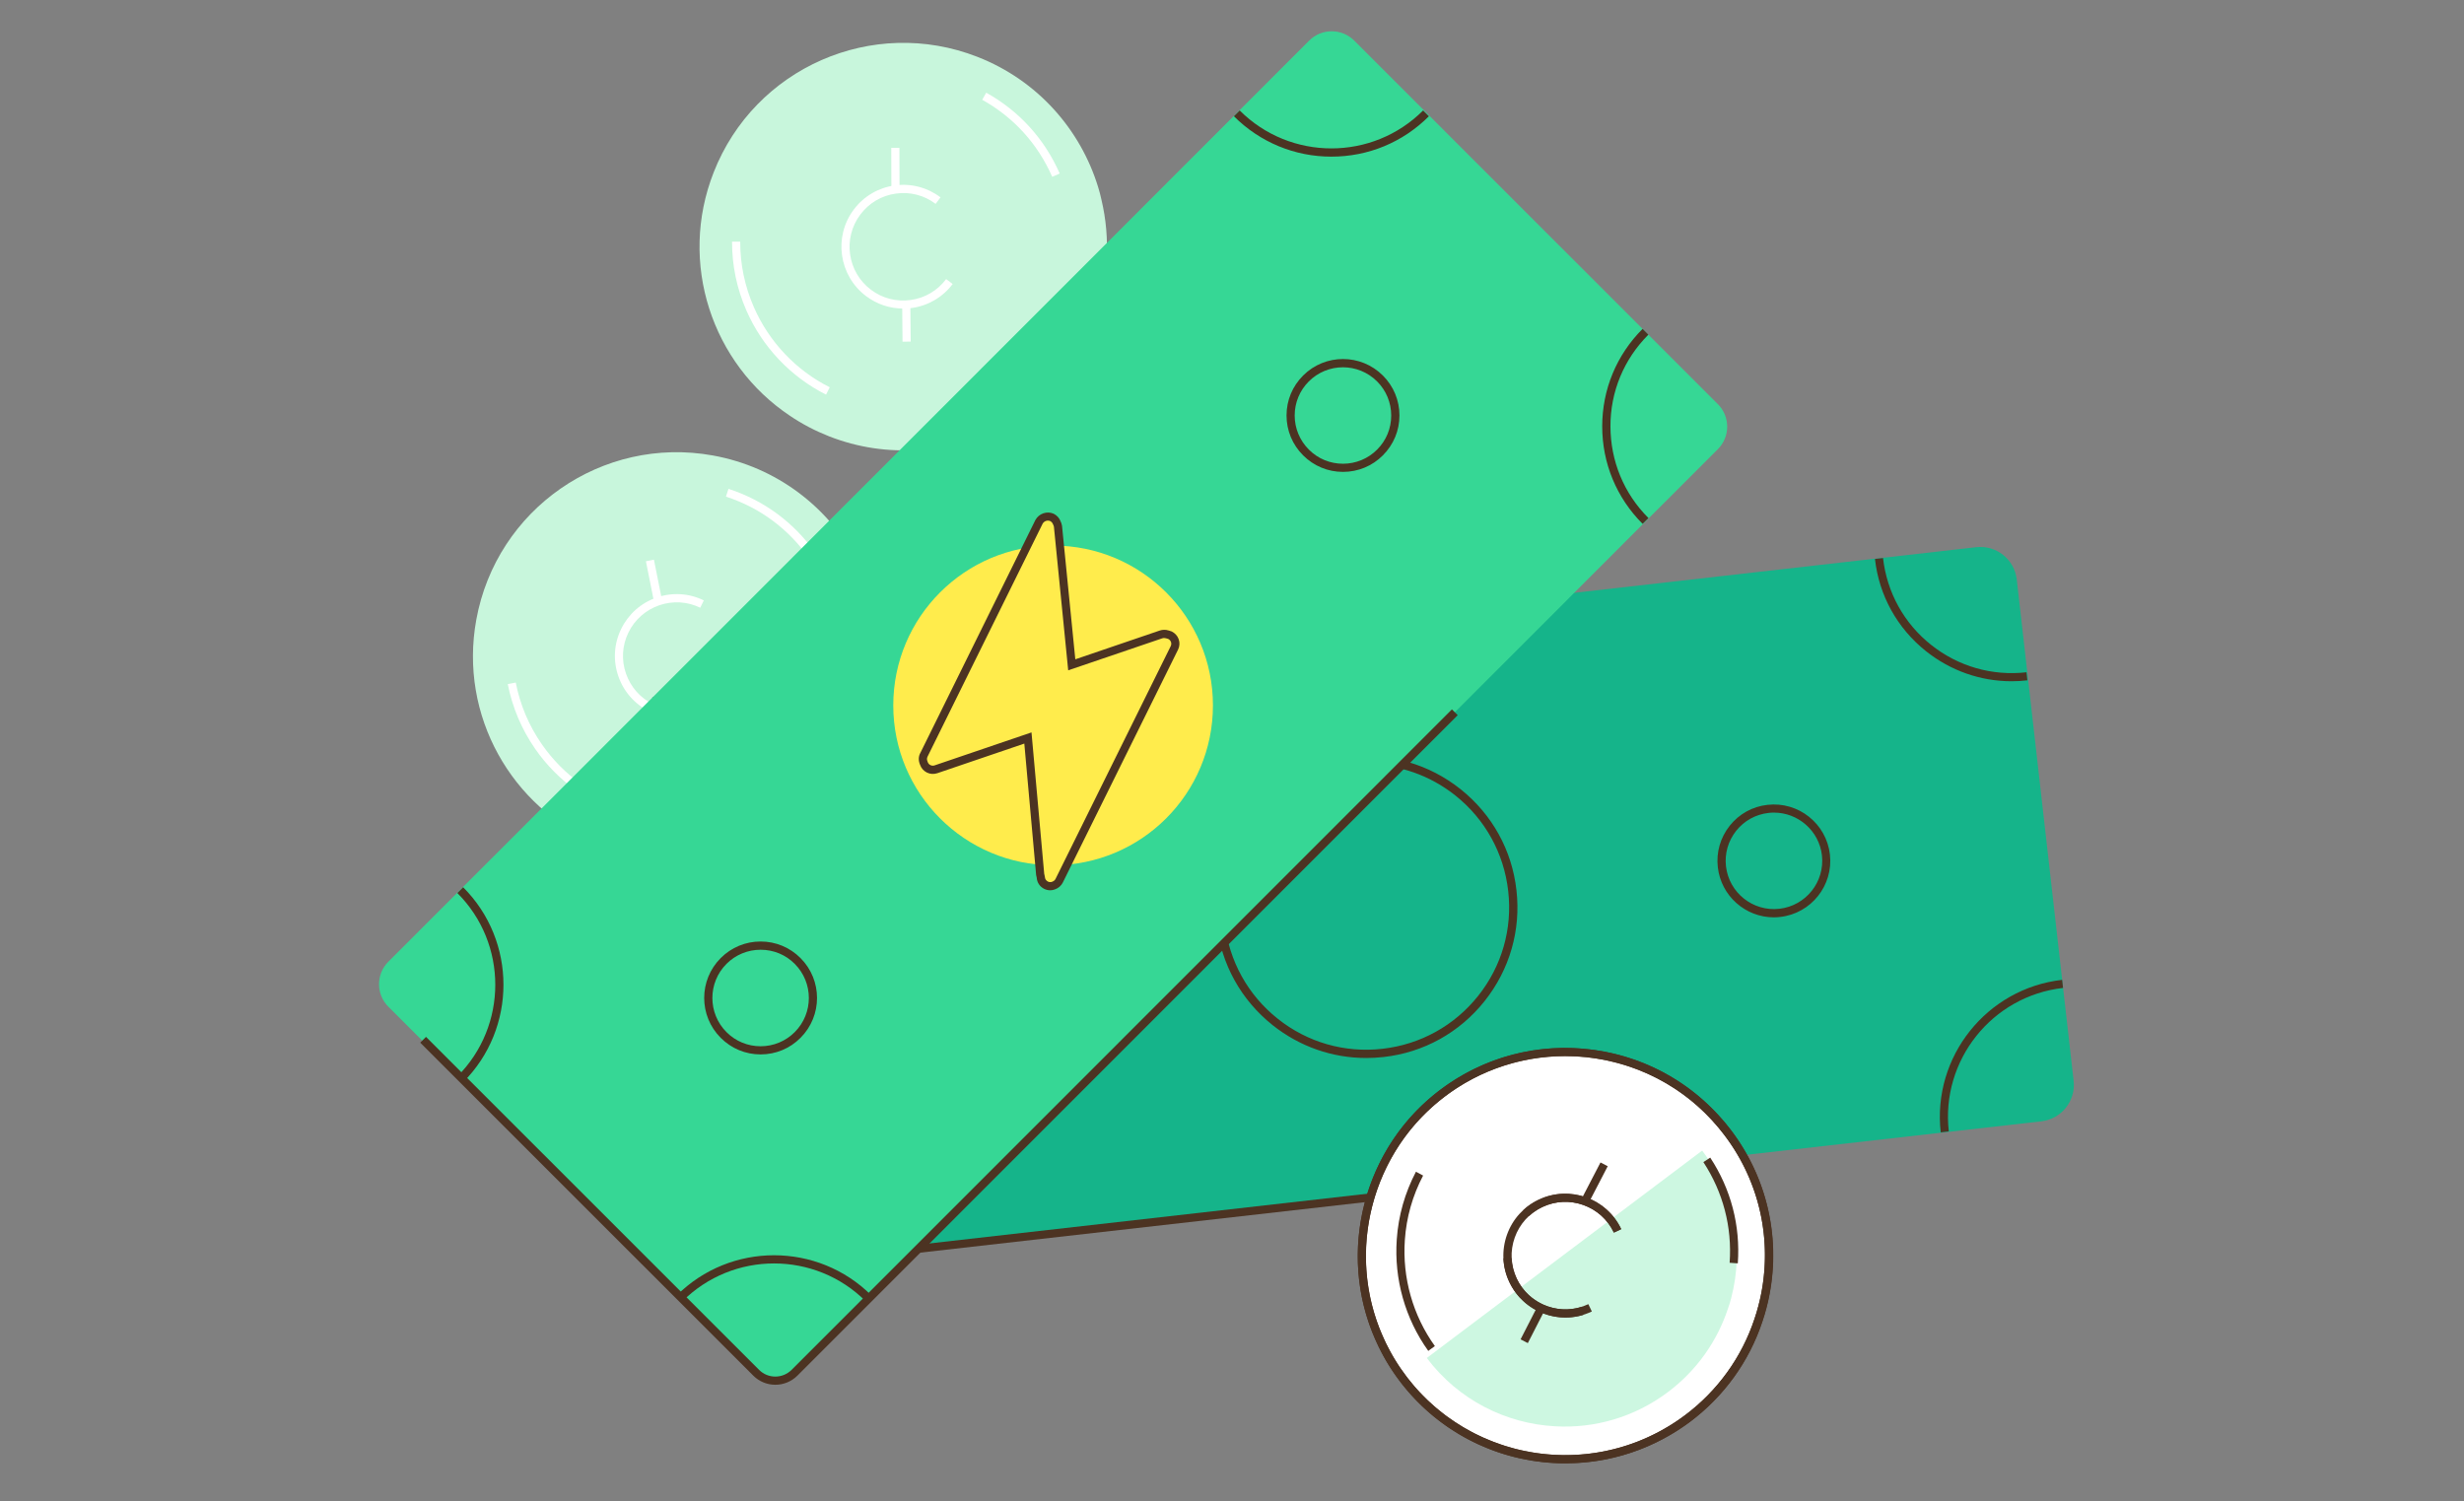 <svg width="174" height="106" viewBox="0 0 174 106" fill="none" xmlns="http://www.w3.org/2000/svg">
<rect x="0" y="0" width="174" height="106" fill="#808080" stroke="none"/>
<path d="M56.95 57.403C53.804 60.013 49.563 61.263 45.225 60.48C44.176 60.289 43.174 59.99 42.229 59.592C36.127 57.051 32.4 50.535 33.633 43.771C35.05 35.947 42.534 30.75 50.347 32.167C54.847 32.979 58.482 35.808 60.482 39.553C60.626 39.819 60.758 40.101 60.879 40.377C62.054 42.947 62.481 45.897 61.939 48.887C61.306 52.356 59.485 55.317 56.95 57.403Z" fill="#C8F6DC"/>
<path d="M57.157 39.455C55.711 37.37 53.672 35.854 51.263 35.071L51.442 34.523C53.971 35.342 56.114 36.932 57.636 39.127L57.157 39.455Z" fill="white"/>
<path d="M44.453 57.627C41.757 56.872 39.389 55.19 37.793 52.885C36.83 51.497 36.179 49.953 35.857 48.311L36.421 48.201C36.727 49.768 37.343 51.237 38.265 52.563C39.786 54.758 42.039 56.36 44.609 57.08L44.453 57.627Z" fill="white"/>
<path d="M47.783 50.69C47.144 50.69 46.493 50.552 45.882 50.252C44.833 49.74 44.044 48.852 43.664 47.752C43.283 46.651 43.352 45.465 43.865 44.416C44.378 43.367 45.265 42.578 46.366 42.198C47.466 41.818 48.653 41.887 49.702 42.4L49.448 42.918C48.538 42.474 47.507 42.417 46.55 42.745C45.594 43.079 44.822 43.759 44.378 44.669C43.934 45.58 43.871 46.611 44.205 47.568C44.539 48.524 45.219 49.296 46.13 49.74C48.014 50.656 50.284 49.867 51.2 47.983L51.718 48.236C50.964 49.786 49.402 50.69 47.783 50.69Z" fill="white"/>
<path d="M46.178 39.524L45.612 39.637L46.188 42.519L46.754 42.406L46.178 39.524Z" fill="white"/>
<path d="M49.089 50.358L48.525 50.475L49.028 52.912L49.592 52.796L49.089 50.358Z" fill="white"/>
<path d="M70.646 30.052C67.056 32.006 62.654 32.42 58.546 30.813C57.555 30.421 56.628 29.937 55.781 29.361C50.284 25.691 47.882 18.581 50.394 12.18C53.286 4.782 61.629 1.123 69.027 4.016C73.285 5.681 76.304 9.155 77.548 13.217C77.64 13.505 77.715 13.805 77.779 14.099C78.435 16.847 78.286 19.82 77.179 22.649C75.895 25.944 73.532 28.497 70.646 30.052Z" fill="#C8F6DC"/>
<path d="M74.304 12.486C73.284 10.158 71.579 8.28 69.361 7.047L69.643 6.545C71.971 7.836 73.762 9.812 74.834 12.255L74.304 12.486Z" fill="white"/>
<path d="M58.333 27.869C55.832 26.608 53.833 24.499 52.709 21.929C52.03 20.379 51.69 18.743 51.695 17.066H52.272C52.266 18.662 52.594 20.224 53.239 21.699C54.311 24.147 56.212 26.152 58.592 27.351L58.333 27.869Z" fill="white"/>
<path d="M63.778 21.79C62.833 21.79 61.922 21.485 61.156 20.909C59.232 19.457 58.846 16.714 60.298 14.79C61.001 13.856 62.026 13.257 63.178 13.096C64.337 12.935 65.483 13.234 66.416 13.937L66.071 14.398C65.264 13.787 64.267 13.528 63.259 13.672C62.257 13.81 61.369 14.335 60.758 15.147C59.497 16.818 59.831 19.203 61.502 20.459C62.308 21.07 63.311 21.329 64.314 21.185C65.316 21.047 66.203 20.523 66.814 19.71L67.275 20.056C66.572 20.989 65.546 21.588 64.394 21.75C64.187 21.773 63.985 21.79 63.778 21.79Z" fill="white"/>
<path d="M63.514 10.439L62.938 10.441L62.947 13.379L63.523 13.377L63.514 10.439Z" fill="white"/>
<path d="M64.287 21.628L63.71 21.634L63.734 24.129L64.311 24.123L64.287 21.628Z" fill="white"/>
<path d="M53.441 89.484L144.152 79.188C145.569 79.026 146.595 77.747 146.433 76.324L142.418 40.925C142.256 39.507 140.977 38.482 139.554 38.643L48.843 48.939C47.426 49.1 46.401 50.38 46.562 51.803L50.578 87.202C50.745 88.625 52.024 89.645 53.441 89.484Z" fill="#15B48A"/>
<path d="M142.055 48.11C139.865 48.11 137.751 47.372 136.011 45.989C133.977 44.37 132.692 42.054 132.404 39.473L132.974 39.41C133.251 41.841 134.455 44.019 136.368 45.54C138.281 47.061 140.672 47.752 143.103 47.476L143.167 48.046C142.798 48.087 142.429 48.11 142.055 48.11Z" fill="#4C3322"/>
<path d="M137.048 79.966C136.443 74.63 140.292 69.802 145.621 69.197L145.685 69.768C140.666 70.338 137.048 74.884 137.618 79.902L137.048 79.966Z" fill="#4C3322"/>
<path d="M47.334 58.924L47.27 58.353C49.702 58.077 51.88 56.873 53.401 54.96C54.922 53.047 55.613 50.656 55.337 48.224L55.907 48.161C56.201 50.742 55.469 53.289 53.85 55.323C52.231 57.357 49.915 58.63 47.334 58.924Z" fill="#4C3322"/>
<path d="M59.935 88.746C59.364 83.727 54.818 80.109 49.8 80.679L49.737 80.109C55.066 79.504 59.9 83.353 60.505 88.682L59.935 88.746Z" fill="#4C3322"/>
<path d="M67.465 71.346C66.566 71.346 65.702 71.046 64.993 70.476C64.158 69.813 63.633 68.863 63.518 67.808C63.397 66.748 63.697 65.711 64.359 64.876C65.022 64.04 65.973 63.516 67.027 63.401C69.211 63.153 71.187 64.726 71.435 66.909C71.682 69.093 70.109 71.069 67.926 71.317C67.764 71.334 67.615 71.346 67.465 71.346ZM67.471 63.948C67.344 63.948 67.211 63.954 67.085 63.971C66.18 64.075 65.368 64.524 64.803 65.233C64.238 65.947 63.979 66.835 64.083 67.739C64.187 68.644 64.636 69.456 65.345 70.021C66.059 70.585 66.946 70.845 67.851 70.741C69.718 70.528 71.066 68.84 70.853 66.967C70.663 65.233 69.182 63.948 67.471 63.948Z" fill="#4C3322"/>
<path d="M96.48 74.716C94.084 74.716 91.773 73.91 89.866 72.394C87.642 70.62 86.236 68.091 85.919 65.262C85.597 62.433 86.397 59.656 88.172 57.426C89.947 55.196 92.476 53.796 95.305 53.479C98.128 53.157 100.911 53.957 103.141 55.732C105.365 57.507 106.771 60.036 107.087 62.865C107.41 65.694 106.609 68.471 104.835 70.701C103.06 72.93 100.531 74.33 97.702 74.647C97.293 74.693 96.884 74.716 96.48 74.716ZM96.521 53.986C96.135 53.986 95.754 54.009 95.363 54.05C92.689 54.355 90.292 55.68 88.616 57.783C86.939 59.886 86.184 62.519 86.49 65.192C86.795 67.866 88.12 70.263 90.223 71.939C92.326 73.616 94.959 74.371 97.633 74.065C100.306 73.76 102.703 72.435 104.379 70.332C106.056 68.229 106.811 65.596 106.505 62.922C106.2 60.249 104.875 57.852 102.772 56.176C100.974 54.747 98.785 53.986 96.521 53.986Z" fill="#4C3322"/>
<path d="M125.265 64.783C123.266 64.783 121.538 63.28 121.307 61.246C121.186 60.186 121.486 59.149 122.148 58.313C122.811 57.478 123.762 56.953 124.816 56.838C127 56.59 128.976 58.163 129.224 60.347C129.471 62.531 127.899 64.507 125.715 64.755C125.565 64.772 125.415 64.783 125.265 64.783ZM125.271 57.386C125.144 57.386 125.012 57.391 124.885 57.409C123.981 57.512 123.168 57.962 122.604 58.67C122.039 59.385 121.78 60.272 121.883 61.177C122.097 63.043 123.785 64.392 125.657 64.178C127.524 63.965 128.872 62.277 128.659 60.405C128.463 58.676 126.982 57.386 125.271 57.386Z" fill="#4C3322"/>
<path d="M50.699 90.083L46.066 49.256L46.637 49.187L51.212 89.449L118.351 81.826L118.415 82.397L50.699 90.083Z" fill="#4C3322"/>
<path d="M56.282 96.76L121.307 31.723C122.189 30.842 122.189 29.419 121.307 28.537L95.633 2.869C94.752 1.988 93.329 1.988 92.447 2.869L27.427 67.912C26.546 68.793 26.546 70.216 27.427 71.098L53.101 96.766C53.977 97.642 55.406 97.642 56.282 96.76Z" fill="#36D795"/>
<path d="M94.02 11.062C91.422 11.062 88.979 10.048 87.135 8.21L87.544 7.801C91.116 11.373 96.924 11.373 100.496 7.801L100.905 8.21C99.061 10.054 96.619 11.062 94.02 11.062Z" fill="#4C3322"/>
<path d="M115.995 36.995C114.157 35.157 113.143 32.714 113.143 30.11C113.143 27.506 114.157 25.063 115.995 23.225L116.404 23.634C114.675 25.362 113.719 27.661 113.725 30.11C113.73 32.558 114.675 34.857 116.41 36.586L115.995 36.995Z" fill="#4C3322"/>
<path d="M32.705 76.427L32.296 76.018C35.868 72.446 35.868 66.638 32.296 63.066L32.705 62.657C36.502 66.454 36.502 72.631 32.705 76.427Z" fill="#4C3322"/>
<path d="M48.186 91.903L47.777 91.494C51.574 87.697 57.751 87.697 61.548 91.494L61.139 91.903C57.566 88.331 51.759 88.331 48.186 91.903Z" fill="#4C3322"/>
<path d="M53.712 74.463C52.646 74.463 51.649 74.048 50.895 73.293C49.339 71.738 49.339 69.214 50.895 67.658C51.649 66.904 52.646 66.489 53.712 66.489C54.778 66.489 55.775 66.904 56.529 67.658C58.085 69.214 58.085 71.738 56.529 73.293C55.78 74.048 54.778 74.463 53.712 74.463ZM53.712 67.071C52.802 67.071 51.943 67.428 51.304 68.067C49.973 69.398 49.973 71.559 51.304 72.89C51.949 73.535 52.802 73.887 53.712 73.887C54.622 73.887 55.481 73.529 56.12 72.89C57.451 71.559 57.451 69.398 56.12 68.067C55.481 67.422 54.622 67.071 53.712 67.071Z" fill="#4C3322"/>
<path d="M74.367 61.102C80.601 61.102 85.654 56.048 85.654 49.815C85.654 43.581 80.601 38.528 74.367 38.528C68.134 38.528 63.08 43.581 63.08 49.815C63.08 56.048 68.134 61.102 74.367 61.102Z" fill="#FFEC4C"/>
<path d="M82.929 45.747L74.788 62.202C74.702 62.375 74.552 62.49 74.385 62.548C74.229 62.6 74.039 62.6 73.866 62.519C73.636 62.41 73.498 62.173 73.492 61.931C73.474 61.874 73.469 61.81 73.451 61.77L72.581 52.12L66.1 54.332C65.748 54.453 65.368 54.269 65.247 53.911L65.23 53.871C65.155 53.692 65.149 53.491 65.247 53.312L73.371 36.863C73.544 36.534 73.953 36.396 74.293 36.552C74.442 36.627 74.569 36.759 74.621 36.915C74.661 36.995 74.696 37.093 74.713 37.185L75.687 46.963L81.979 44.819C82.123 44.773 82.278 44.768 82.416 44.814C82.486 44.837 82.555 44.848 82.612 44.871C82.952 45.027 83.091 45.425 82.929 45.747Z" fill="#FFEC4C"/>
<path d="M74.16 62.871C74.016 62.871 73.872 62.837 73.74 62.773C73.428 62.623 73.227 62.312 73.21 61.978C73.204 61.949 73.198 61.92 73.192 61.897L73.169 61.799L72.334 52.512L66.192 54.603C65.95 54.684 65.685 54.672 65.454 54.557C65.224 54.442 65.051 54.246 64.97 54.004C64.844 53.71 64.855 53.41 64.993 53.169L73.112 36.731C73.359 36.264 73.935 36.068 74.408 36.281C74.638 36.397 74.811 36.587 74.892 36.811C74.932 36.875 74.972 37.007 74.996 37.128L75.935 46.56L81.886 44.532C82.088 44.463 82.313 44.457 82.509 44.52L82.572 44.538C82.635 44.555 82.693 44.572 82.745 44.595C82.975 44.711 83.154 44.906 83.235 45.143C83.321 45.385 83.304 45.638 83.194 45.869L75.053 62.324C74.938 62.554 74.736 62.727 74.483 62.813C74.373 62.854 74.27 62.871 74.16 62.871ZM73.74 61.719C73.745 61.742 73.751 61.759 73.757 61.782L73.786 61.926C73.786 62.059 73.872 62.191 73.999 62.255C74.091 62.301 74.195 62.306 74.293 62.272C74.368 62.243 74.477 62.191 74.535 62.076L82.676 45.621C82.716 45.534 82.722 45.436 82.693 45.344C82.659 45.246 82.589 45.166 82.491 45.12C82.474 45.108 82.451 45.108 82.428 45.102C82.399 45.096 82.365 45.085 82.33 45.074C82.249 45.05 82.157 45.05 82.071 45.079L75.433 47.338L74.425 37.203C74.419 37.163 74.396 37.094 74.368 37.042C74.322 36.921 74.252 36.846 74.166 36.8C73.976 36.713 73.728 36.794 73.624 36.99L65.5 53.434C65.431 53.566 65.466 53.687 65.489 53.75L65.512 53.814C65.546 53.912 65.616 53.992 65.708 54.033C65.8 54.079 65.904 54.085 66.002 54.05L72.841 51.722L73.74 61.719Z" fill="#4C3322"/>
<path d="M94.838 33.325C93.772 33.325 92.775 32.91 92.021 32.156C91.266 31.401 90.851 30.404 90.851 29.338C90.851 28.272 91.266 27.276 92.021 26.521C93.576 24.965 96.1 24.965 97.656 26.521C98.41 27.276 98.825 28.272 98.825 29.338C98.825 30.404 98.41 31.401 97.656 32.156C96.906 32.91 95.904 33.325 94.838 33.325ZM92.43 31.752C93.075 32.398 93.928 32.749 94.838 32.749C95.748 32.749 96.607 32.392 97.246 31.752C97.892 31.107 98.243 30.254 98.243 29.344C98.243 28.434 97.886 27.575 97.246 26.936C95.915 25.605 93.755 25.605 92.424 26.936C91.779 27.581 91.427 28.434 91.427 29.344C91.427 30.248 91.784 31.107 92.43 31.752Z" fill="#4C3322"/>
<path d="M54.749 97.792C54.19 97.792 53.626 97.579 53.199 97.152L29.675 73.633L30.084 73.224L53.608 96.743C54.236 97.371 55.262 97.371 55.896 96.743L102.53 50.097L102.939 50.506L56.305 97.152C55.873 97.579 55.314 97.792 54.749 97.792Z" fill="#4C3322"/>
<path d="M109.75 103.029C105.67 102.804 101.701 100.851 99.05 97.33C98.411 96.478 97.875 95.579 97.454 94.645C94.7 88.636 96.383 81.325 101.879 77.188C108.223 72.406 117.245 73.673 122.028 80.017C124.782 83.67 125.525 88.21 124.453 92.318C124.378 92.612 124.286 92.906 124.188 93.194C123.307 95.879 121.619 98.333 119.193 100.159C116.37 102.28 113.022 103.213 109.75 103.029Z" fill="white"/>
<path d="M110.562 103.34C110.285 103.34 110.009 103.334 109.732 103.317C105.4 103.08 101.424 100.96 98.82 97.503C98.163 96.627 97.616 95.706 97.195 94.761C94.349 88.555 96.25 81.065 101.712 76.957C104.841 74.601 108.701 73.598 112.584 74.146C116.468 74.687 119.901 76.715 122.264 79.844C124.977 83.445 125.882 88.019 124.741 92.393C124.666 92.681 124.574 92.986 124.47 93.291C123.537 96.126 121.774 98.586 119.371 100.395C116.813 102.308 113.719 103.34 110.562 103.34ZM110.51 74.578C107.468 74.578 104.524 75.557 102.052 77.418C96.803 81.365 94.983 88.561 97.714 94.524C98.117 95.429 98.647 96.316 99.275 97.157C101.776 100.482 105.595 102.516 109.755 102.74C113.057 102.931 116.347 101.934 119.008 99.929C121.313 98.189 123.007 95.832 123.906 93.101C124.004 92.819 124.09 92.531 124.165 92.243C125.266 88.037 124.396 83.641 121.786 80.184C119.521 77.176 116.22 75.234 112.486 74.71C111.835 74.618 111.173 74.578 110.51 74.578Z" fill="#4C3322"/>
<path d="M120.201 81.255C122.529 84.344 123.162 88.187 122.252 91.667C122.189 91.914 122.114 92.168 122.027 92.404C121.278 94.674 119.85 96.754 117.798 98.298C115.413 100.096 112.578 100.885 109.807 100.724C106.356 100.534 102.997 98.88 100.756 95.901" fill="#CDF7E1"/>
<path d="M110.527 103.34C106.275 103.34 102.254 101.513 99.465 98.298C98.751 97.469 98.14 96.587 97.65 95.677C94.378 89.685 95.749 82.085 100.911 77.603C107.019 72.296 116.306 72.942 121.613 79.049C124.574 82.448 125.79 86.948 124.954 91.396C124.897 91.701 124.828 92.013 124.747 92.306C124.015 95.199 122.425 97.774 120.161 99.745C117.539 102.02 114.203 103.294 110.758 103.334C110.677 103.34 110.602 103.34 110.527 103.34ZM110.533 74.584C107.249 74.584 103.953 75.719 101.292 78.035C96.331 82.339 95.017 89.644 98.157 95.4C98.624 96.276 99.212 97.123 99.897 97.918C102.623 101.058 106.592 102.821 110.746 102.758C114.054 102.718 117.263 101.49 119.781 99.307C121.958 97.411 123.485 94.939 124.188 92.156C124.263 91.868 124.332 91.575 124.39 91.287C125.191 87.017 124.021 82.69 121.175 79.423C118.398 76.22 114.474 74.584 110.533 74.584Z" fill="#4C3322"/>
<path d="M122.719 89.218L122.142 89.178C122.321 86.643 121.676 84.188 120.287 82.068L120.771 81.751C122.235 83.975 122.909 86.556 122.719 89.218Z" fill="#4C3322"/>
<path d="M100.859 95.4C99.228 93.124 98.439 90.33 98.635 87.53C98.75 85.841 99.211 84.234 99.989 82.748L100.496 83.018C99.753 84.43 99.315 85.963 99.206 87.57C99.021 90.232 99.77 92.894 101.326 95.06L100.859 95.4Z" fill="#4C3322"/>
<path d="M110.539 93.043C110.043 93.043 109.548 92.957 109.064 92.784C107.963 92.392 107.082 91.591 106.586 90.537C106.085 89.483 106.027 88.296 106.419 87.195C106.811 86.095 107.612 85.213 108.666 84.718C110.844 83.687 113.454 84.62 114.485 86.798L113.967 87.046C113.074 85.156 110.804 84.343 108.914 85.242C107.998 85.674 107.307 86.441 106.967 87.397C106.627 88.353 106.679 89.379 107.111 90.295C107.543 91.211 108.309 91.903 109.265 92.243C110.222 92.582 111.247 92.531 112.164 92.099L112.411 92.617C111.818 92.899 111.178 93.043 110.539 93.043Z" fill="#4C3322"/>
<path d="M110.55 93.043C108.897 93.043 107.324 92.099 106.586 90.543C106.333 90.013 106.195 89.442 106.166 88.861L106.742 88.837C106.765 89.344 106.886 89.84 107.105 90.301C107.906 91.995 109.859 92.853 111.645 92.306L111.812 92.859C111.403 92.98 110.977 93.043 110.55 93.043Z" fill="#4C3322"/>
<path d="M113.967 87.046C113.535 86.13 112.769 85.438 111.812 85.098C110.856 84.758 109.83 84.81 108.914 85.242C108.568 85.409 108.246 85.623 107.969 85.882L107.577 85.456C107.9 85.156 108.269 84.914 108.666 84.724C110.844 83.692 113.454 84.626 114.486 86.804L113.967 87.046Z" fill="#4C3322"/>
<path d="M113.022 82.093L111.667 84.701L112.179 84.966L113.533 82.358L113.022 82.093Z" fill="#4C3322"/>
<path d="M108.515 92.365L107.378 94.586L107.891 94.849L109.028 92.628L108.515 92.365Z" fill="#4C3322"/>
</svg>
